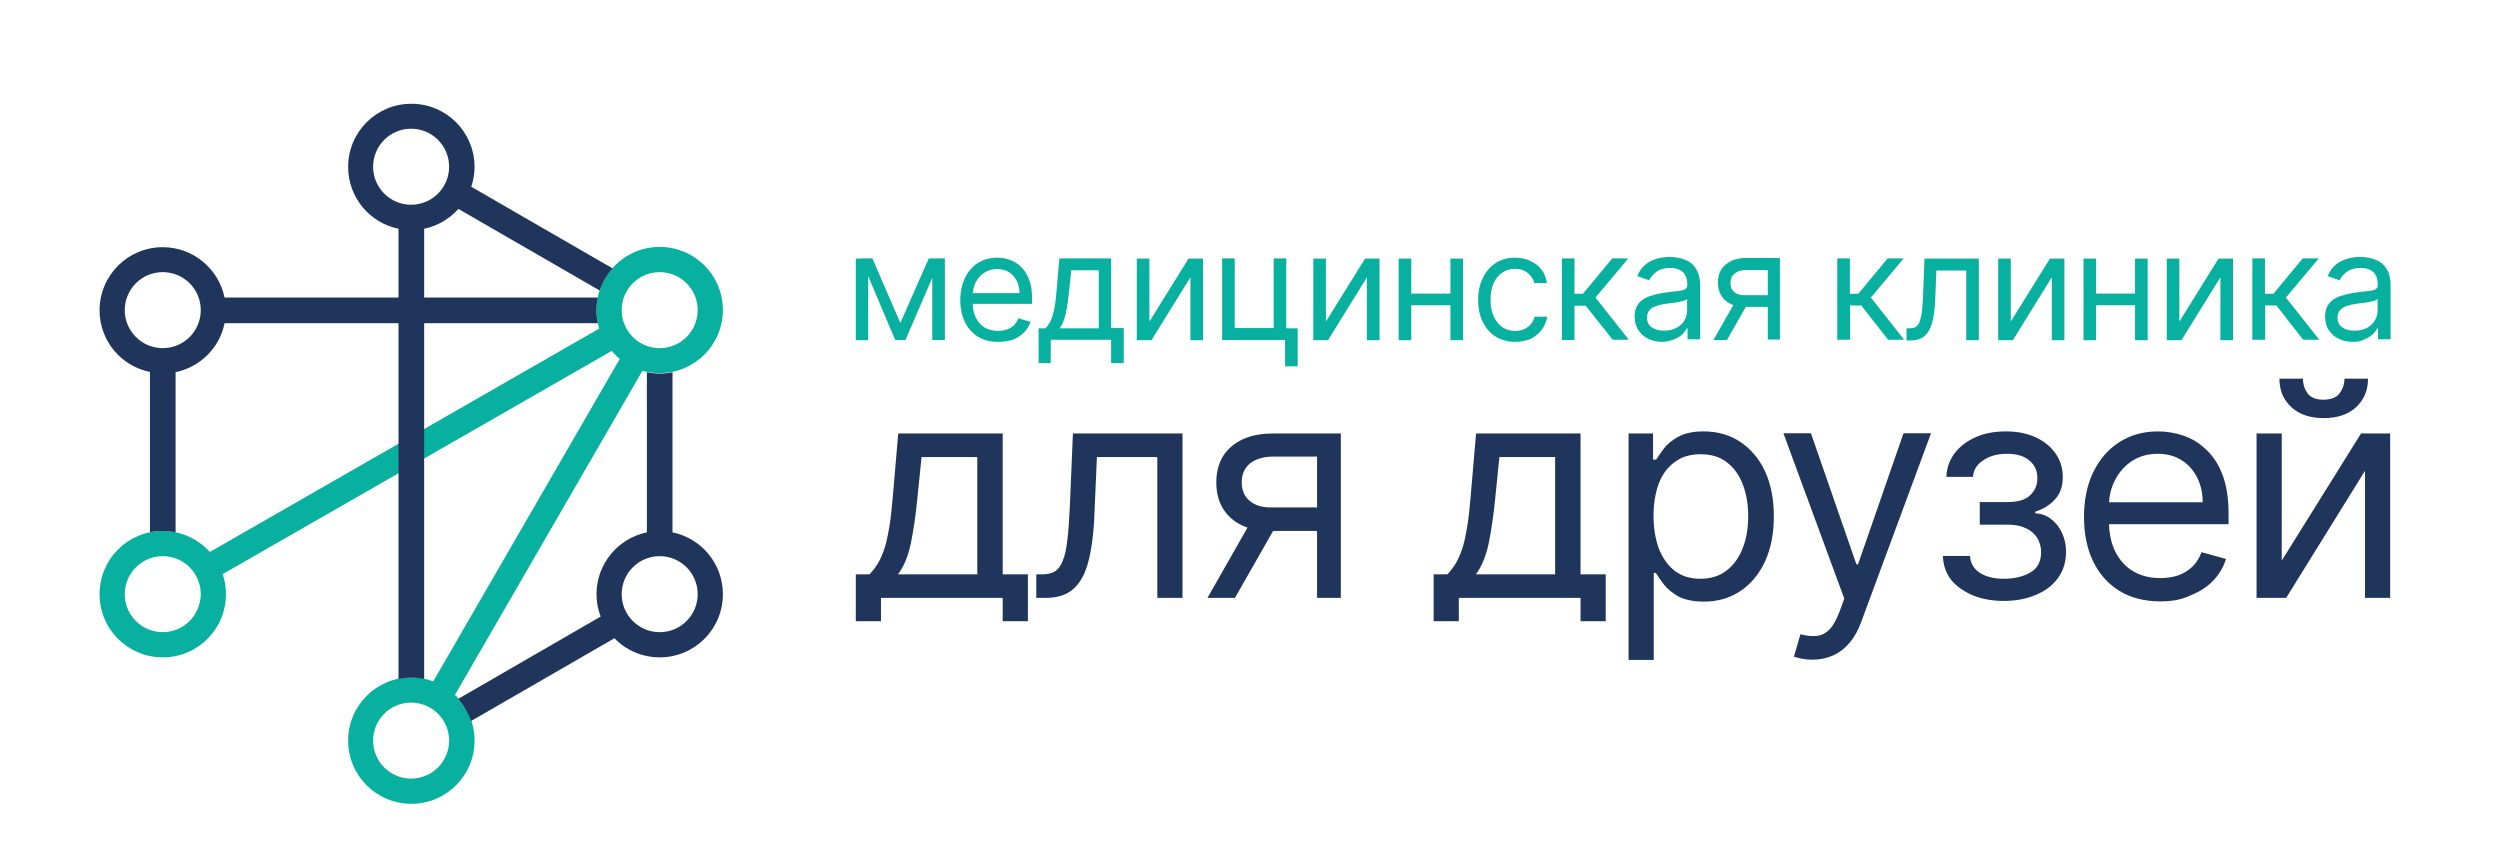 <?xml version="1.0" encoding="UTF-8"?> <!-- Generator: Adobe Illustrator 26.0.1, SVG Export Plug-In . SVG Version: 6.00 Build 0) --> <svg xmlns="http://www.w3.org/2000/svg" xmlns:xlink="http://www.w3.org/1999/xlink" id="Layer_1" x="0px" y="0px" viewBox="0 0 1072.1 368.1" style="enable-background:new 0 0 1072.1 368.1;" xml:space="preserve"> <style type="text/css"> .st0{fill:#20355C;} .st1{fill:#08B0A0;} .st2{fill-rule:evenodd;clip-rule:evenodd;fill:#08B0A0;} </style> <g> <path class="st0" d="M444.4,256.4v-10.1h2.6c2.1,0,3.9-0.4,5.3-1.2c1.4-0.9,2.5-2.3,3.4-4.5c0.9-2.1,1.6-5.1,2-8.9 c0.5-3.8,0.8-8.7,1.1-14.6l1.3-31.2h47v70.5h-10.8V196h-25.9l-1.1,25.2c-0.2,5.8-0.8,10.9-1.6,15.3c-0.8,4.4-1.9,8.1-3.5,11 c-1.6,3-3.6,5.2-6.2,6.7c-2.6,1.5-5.9,2.2-9.8,2.2H444.4z"></path> <path class="st0" d="M564.8,256.4v-60.6h-18.7c-4.2,0-7.5,1-10,2.9c-2.4,2-3.6,4.7-3.6,8.1c0,3.4,1.1,6,3.3,7.9 c2.2,1.9,5.2,2.9,9,2.9h22.8v10.1h-22.8c-4.8,0-8.9-0.8-12.4-2.5c-3.5-1.7-6.1-4.1-8-7.2c-1.9-3.2-2.8-6.9-2.8-11.2 c0-4.3,1-8.1,2.9-11.2c2-3.1,4.8-5.5,8.4-7.2c3.7-1.7,8-2.5,13.1-2.5h29v70.5H564.8z M517.8,256.4l20-35.1h11.8l-20,35.1H517.8z"></path> <path class="st0" d="M698.4,282.9v-97h10.5v11.2h1.3c0.8-1.2,1.9-2.8,3.3-4.7c1.4-1.9,3.5-3.6,6.2-5.1c2.7-1.5,6.3-2.3,10.9-2.3 c5.9,0,11.2,1.5,15.7,4.5c4.5,3,8.1,7.2,10.6,12.6c2.5,5.4,3.8,11.9,3.8,19.3c0,7.5-1.3,13.9-3.8,19.4c-2.5,5.4-6.1,9.7-10.6,12.7 c-4.5,3-9.7,4.5-15.6,4.5c-4.5,0-8.2-0.8-10.9-2.2c-2.7-1.5-4.8-3.3-6.3-5.2c-1.5-2-2.6-3.6-3.4-4.9h-0.9v37.3H698.4z M709.1,221.2 c0,5.3,0.8,10,2.3,14.1c1.6,4,3.8,7.2,6.8,9.5c3,2.3,6.7,3.4,11,3.4c4.5,0,8.3-1.2,11.3-3.6c3.1-2.4,5.4-5.7,6.9-9.7 c1.6-4.1,2.3-8.7,2.3-13.7c0-5-0.8-9.4-2.3-13.4c-1.5-4-3.8-7.2-6.8-9.5c-3-2.4-6.8-3.5-11.4-3.5c-4.4,0-8.1,1.1-11.1,3.4 c-3,2.2-5.3,5.3-6.8,9.3C709.9,211.3,709.1,215.9,709.1,221.2z"></path> <path class="st0" d="M777.2,282.9c-1.8,0-3.5-0.2-4.9-0.5c-1.4-0.3-2.4-0.6-3-0.8l2.8-9.6c2.6,0.7,5,0.9,7,0.7 c2-0.2,3.8-1.1,5.4-2.7c1.6-1.6,3-4.2,4.4-7.8l2-5.5l-26.1-70.9h11.8l19.5,56.2h0.7l19.5-56.2h11.8l-29.9,80.8c-1.3,3.6-3,6.7-5,9 c-2,2.4-4.3,4.2-6.9,5.4C783.4,282.3,780.4,282.9,777.2,282.9z"></path> <path class="st0" d="M833.2,238.4h11.6c0.2,3.2,1.7,5.6,4.3,7.3c2.7,1.7,6.1,2.5,10.4,2.5c4.3,0,8.1-0.9,11.2-2.7 c3.1-1.8,4.6-4.7,4.6-8.7c0-2.4-0.6-4.4-1.7-6.2c-1.2-1.8-2.8-3.2-4.9-4.1c-2.1-1-4.6-1.5-7.5-1.5H849v-9.7h12.1 c4.3,0,7.5-1,9.5-2.9c2.1-2,3.1-4.4,3.1-7.3c0-3.2-1.1-5.7-3.4-7.6c-2.2-1.9-5.4-2.9-9.5-2.9c-4.1,0-7.6,0.9-10.3,2.8 c-2.8,1.8-4.2,4.2-4.4,7.1h-11.4c0.1-3.8,1.3-7.1,3.5-10.1c2.2-2.9,5.2-5.2,9-6.9c3.8-1.7,8.1-2.5,13-2.5c5,0,9.3,0.9,12.9,2.6 c3.7,1.7,6.5,4.1,8.5,7c2,2.9,3,6.3,3,10c0,4-1.1,7.2-3.4,9.6c-2.2,2.4-5,4.2-8.4,5.2v0.7c2.7,0.2,5,1,6.9,2.6 c2,1.5,3.5,3.5,4.6,5.9c1.1,2.4,1.7,5.1,1.7,8c0,4.3-1.1,8-3.4,11.2c-2.3,3.2-5.4,5.6-9.5,7.3c-4,1.7-8.6,2.6-13.7,2.6 c-5,0-9.5-0.8-13.4-2.4c-3.9-1.7-7.1-3.9-9.4-6.8C834.5,245.7,833.3,242.3,833.2,238.4z"></path> <path class="st0" d="M926.5,257.9c-6.8,0-12.7-1.5-17.6-4.5c-4.9-3-8.7-7.3-11.3-12.7c-2.6-5.4-3.9-11.8-3.9-19 c0-7.2,1.3-13.6,3.9-19.1c2.7-5.5,6.4-9.9,11.1-12.9c4.8-3.1,10.3-4.7,16.7-4.7c3.7,0,7.3,0.6,10.9,1.8c3.6,1.2,6.8,3.2,9.8,6 c2.9,2.7,5.3,6.3,7,10.8c1.7,4.5,2.6,10,2.6,16.6v4.6h-54.4v-9.4h43.3c0-4-0.8-7.5-2.4-10.7c-1.6-3.1-3.8-5.6-6.7-7.4 c-2.9-1.8-6.3-2.7-10.2-2.7c-4.3,0-8,1.1-11.2,3.2c-3.1,2.1-5.5,4.9-7.2,8.3c-1.7,3.4-2.5,7-2.5,10.9v6.2c0,5.3,0.9,9.8,2.8,13.5 c1.9,3.7,4.5,6.5,7.8,8.4c3.3,1.9,7.1,2.8,11.5,2.8c2.8,0,5.4-0.4,7.7-1.2c2.3-0.8,4.3-2.1,6-3.7c1.7-1.7,3-3.7,3.9-6.2l10.5,2.9 c-1.1,3.6-3,6.7-5.6,9.4c-2.6,2.7-5.8,4.7-9.6,6.2C935.6,257.2,931.3,257.9,926.5,257.9z"></path> <path class="st0" d="M978.5,240.4l34-54.5h12.5v70.5h-10.8v-54.5l-33.8,54.5h-12.7v-70.5h10.8V240.4z M1005.4,162.4h10.1 c0,5-1.7,9-5.1,12.2c-3.4,3.2-8.1,4.7-14,4.7c-5.8,0-10.4-1.6-13.8-4.7c-3.4-3.2-5.1-7.2-5.1-12.2h10.1c0,2.4,0.7,4.5,2,6.3 c1.3,1.8,3.6,2.7,6.8,2.7c3.2,0,5.5-0.9,6.9-2.7C1004.6,166.9,1005.4,164.8,1005.4,162.4z"></path> <path class="st0" d="M377.8,266.4v-10H430v10h10.8v-20.1H430v-60.4h-44.8l-2.4,27.9c-0.4,4.9-0.9,9.1-1.5,12.6 c-0.6,3.5-1.2,6.4-2,8.8c-0.8,2.4-1.7,4.5-2.7,6.2c-1,1.7-2.3,3.4-3.7,4.9H367v20.1H377.8z M390.6,233.1c1.1-5.5,2.1-12,2.8-19.3 l1.8-17.8h23.9v50.3h-34C387.6,243,389.4,238.6,390.6,233.1z"></path> <path class="st0" d="M625.6,266.4v-10h52.2v10h10.8v-20.1h-10.8v-60.4h-44.8l-2.4,27.9c-0.4,4.9-0.9,9.1-1.5,12.6 c-0.6,3.5-1.2,6.4-2,8.8c-0.8,2.4-1.7,4.5-2.7,6.2c-1,1.7-2.3,3.4-3.7,4.9h-5.9v20.1H625.6z M638.4,233.1c1.1-5.5,2.1-12,2.8-19.3 L643,196h23.9v50.3h-34C635.4,243,637.2,238.6,638.4,233.1z"></path> <g> <path class="st1" d="M386.1,138.5l12.2-27.7h5.1l-15.1,35h-4.4l-14.8-35h5L386.1,138.5z M372.3,110.9v35H367v-35H372.3z M399.8,145.8v-35h5.4v35H399.8z"></path> <path class="st1" d="M428.1,146.6c-3.4,0-6.3-0.7-8.7-2.2c-2.4-1.5-4.3-3.6-5.6-6.3c-1.3-2.7-2-5.8-2-9.4c0-3.6,0.7-6.7,2-9.5 c1.3-2.7,3.2-4.9,5.5-6.4c2.4-1.5,5.1-2.3,8.3-2.3c1.8,0,3.6,0.3,5.4,0.9c1.8,0.6,3.4,1.6,4.8,3c1.5,1.4,2.6,3.1,3.5,5.4 c0.9,2.2,1.3,5,1.3,8.2v2.3h-26.9v-4.6h21.5c0-2-0.4-3.7-1.2-5.3c-0.8-1.5-1.9-2.8-3.3-3.7c-1.4-0.9-3.1-1.3-5.1-1.3 c-2.1,0-4,0.5-5.6,1.6c-1.5,1-2.7,2.4-3.6,4.1c-0.8,1.7-1.3,3.5-1.3,5.4v3.1c0,2.6,0.5,4.9,1.4,6.7c0.9,1.8,2.2,3.2,3.8,4.2 c1.6,0.9,3.5,1.4,5.7,1.4c1.4,0,2.7-0.2,3.8-0.6c1.2-0.4,2.1-1,3-1.8c0.8-0.8,1.5-1.8,1.9-3l5.2,1.5c-0.5,1.8-1.5,3.3-2.8,4.6 c-1.3,1.3-2.9,2.4-4.8,3.1C432.6,146.2,430.5,146.6,428.1,146.6z"></path> <path class="st1" d="M445.4,155.8v-15h2.9c0.7-0.7,1.3-1.5,1.8-2.4s1-1.9,1.3-3.1c0.4-1.2,0.7-2.7,1-4.4c0.3-1.7,0.5-3.8,0.7-6.3 l1.2-13.8h22.2v29.9h5.4v15h-5.4v-10h-25.9v10H445.4z M454.4,140.8h16.8v-24.9h-11.8l-0.9,8.8c-0.4,3.7-0.8,6.8-1.4,9.6 C456.5,137,455.6,139.2,454.4,140.8z"></path> <path class="st1" d="M492.9,137.9l16.8-27h6.2v35h-5.4v-27l-16.7,27h-6.3v-35h5.4V137.9z"></path> <path class="st1" d="M551.6,110.9v29.9h4.9v16.3h-5.4v-11.3h-27v-35h5.4v29.9h16.7v-29.9H551.6z"></path> <path class="st1" d="M568.6,137.9l16.8-27h6.2v35h-5.4v-27l-16.7,27h-6.3v-35h5.4V137.9z"></path> <path class="st1" d="M623.3,125.9v5H604v-5H623.3z M605.2,110.9v35h-5.4v-35H605.2z M627.4,110.9v35H622v-35H627.4z"></path> <path class="st1" d="M649.8,146.6c-3.3,0-6.1-0.8-8.5-2.3c-2.4-1.5-4.2-3.7-5.5-6.4c-1.3-2.7-1.9-5.8-1.9-9.3c0-3.6,0.7-6.7,2-9.4 c1.3-2.7,3.2-4.9,5.5-6.4c2.4-1.5,5.1-2.3,8.3-2.3c2.5,0,4.7,0.5,6.6,1.4c2,0.9,3.6,2.2,4.8,3.8c1.3,1.6,2,3.6,2.3,5.7h-5.4 c-0.4-1.6-1.3-3-2.7-4.2c-1.4-1.2-3.3-1.9-5.6-1.9c-2.1,0-3.9,0.5-5.5,1.6c-1.6,1.1-2.8,2.6-3.7,4.6c-0.9,2-1.3,4.3-1.3,6.9 c0,2.7,0.4,5.1,1.3,7.1c0.9,2,2.1,3.6,3.6,4.7c1.6,1.1,3.4,1.7,5.6,1.7c1.4,0,2.7-0.2,3.8-0.7c1.1-0.5,2.1-1.2,2.9-2.1 c0.8-0.9,1.4-2,1.7-3.3h5.4c-0.3,2.1-1.1,3.9-2.3,5.6c-1.2,1.6-2.8,2.9-4.7,3.9C654.6,146.1,652.3,146.6,649.8,146.6z"></path> <path class="st1" d="M669.8,145.8v-35h5.4v15.2h3.6l12.6-15.2h6.9l-14.1,16.8l14.3,18.1h-6.9L680,131.1h-4.8v14.7H669.8z"></path> <path class="st1" d="M712.9,146.6c-2.2,0-4.2-0.4-6-1.3c-1.8-0.8-3.2-2.1-4.3-3.7c-1.1-1.6-1.6-3.6-1.6-5.8c0-2,0.4-3.6,1.2-4.9 c0.8-1.3,1.8-2.2,3.2-3c1.3-0.7,2.8-1.2,4.4-1.6c1.6-0.4,3.2-0.7,4.8-0.9c2.1-0.3,3.8-0.5,5.2-0.6c1.3-0.2,2.3-0.4,2.9-0.8 c0.6-0.3,0.9-1,0.9-1.8v-0.2c0-2.2-0.6-4-1.8-5.2c-1.2-1.2-3.1-1.9-5.5-1.9c-2.6,0-4.6,0.6-6,1.7s-2.5,2.3-3.1,3.6l-5.1-1.8 c0.9-2.1,2.1-3.8,3.6-5c1.5-1.2,3.2-2,5-2.5c1.8-0.5,3.6-0.7,5.4-0.7c1.1,0,2.4,0.1,3.9,0.4c1.5,0.3,2.9,0.8,4.3,1.6 c1.4,0.8,2.5,2.1,3.4,3.7c0.9,1.7,1.4,3.9,1.4,6.6v23h-5.4v-4.7h-0.3c-0.4,0.8-1,1.6-1.8,2.4c-0.8,0.9-2,1.6-3.4,2.2 S714.9,146.6,712.9,146.6z M713.7,141.8c2.1,0,3.9-0.4,5.4-1.3c1.5-0.8,2.6-1.9,3.3-3.2c0.8-1.3,1.1-2.7,1.1-4.2v-4.9 c-0.2,0.3-0.7,0.5-1.5,0.8c-0.8,0.2-1.6,0.4-2.6,0.6c-1,0.2-1.9,0.3-2.9,0.4c-0.9,0.1-1.7,0.2-2.3,0.3c-1.4,0.2-2.7,0.5-3.9,0.9 c-1.2,0.4-2.2,1-2.9,1.8c-0.7,0.8-1.1,1.9-1.1,3.2c0,1.9,0.7,3.3,2.1,4.2C709.8,141.4,711.5,141.8,713.7,141.8z"></path> <path class="st1" d="M758.1,145.8v-30h-9.3c-2.1,0-3.7,0.5-4.9,1.5c-1.2,1-1.8,2.3-1.8,4c0,1.7,0.5,3,1.6,3.9 c1.1,1,2.6,1.4,4.5,1.4h11.3v5h-11.3c-2.4,0-4.4-0.4-6.1-1.3c-1.7-0.8-3-2-4-3.6c-0.9-1.6-1.4-3.4-1.4-5.6c0-2.2,0.5-4,1.5-5.6 c1-1.5,2.4-2.7,4.2-3.6c1.8-0.8,4-1.3,6.5-1.3h14.4v35H758.1z M734.8,145.8l9.9-17.4h5.8l-9.9,17.4H734.8z"></path> <path class="st1" d="M787.9,145.8v-35h5.4v15.2h3.6l12.6-15.2h6.9l-14.1,16.8l14.3,18.1h-6.9l-11.5-14.7h-4.8v14.7H787.9z"></path> <path class="st1" d="M817.6,145.8v-5h1.3c1,0,1.9-0.2,2.6-0.6c0.7-0.4,1.3-1.2,1.7-2.2c0.4-1.1,0.8-2.5,1-4.4 c0.2-1.9,0.4-4.3,0.5-7.2l0.6-15.5h23.3v35h-5.4v-29.9h-12.8l-0.5,12.5c-0.1,2.9-0.4,5.4-0.8,7.6c-0.4,2.2-1,4-1.8,5.5 c-0.8,1.5-1.8,2.6-3.1,3.3c-1.3,0.7-2.9,1.1-4.8,1.1H817.6z"></path> <path class="st1" d="M862.3,137.9l16.8-27h6.2v35h-5.4v-27l-16.7,27h-6.3v-35h5.4V137.9z"></path> <path class="st1" d="M916.9,125.9v5h-19.3v-5H916.9z M898.9,110.9v35h-5.4v-35H898.9z M921,110.9v35h-5.4v-35H921z"></path> <path class="st1" d="M934.6,137.9l16.8-27h6.2v35h-5.4v-27l-16.7,27h-6.3v-35h5.4V137.9z"></path> <path class="st1" d="M965.9,145.8v-35h5.4v15.2h3.6l12.6-15.2h6.9l-14.1,16.8l14.3,18.1h-6.9l-11.5-14.7h-4.8v14.7H965.9z"></path> <path class="st1" d="M1009,146.6c-2.2,0-4.2-0.4-6-1.3c-1.8-0.8-3.2-2.1-4.3-3.7c-1.1-1.6-1.6-3.6-1.6-5.8c0-2,0.4-3.6,1.2-4.9 c0.8-1.3,1.8-2.2,3.2-3c1.3-0.7,2.8-1.2,4.4-1.6c1.6-0.4,3.2-0.7,4.8-0.9c2.1-0.3,3.8-0.5,5.2-0.6c1.3-0.2,2.3-0.4,2.9-0.8 c0.6-0.3,0.9-1,0.9-1.8v-0.2c0-2.2-0.6-4-1.8-5.2c-1.2-1.2-3.1-1.9-5.5-1.9c-2.6,0-4.6,0.6-6,1.7c-1.5,1.1-2.5,2.3-3.1,3.6 l-5.1-1.8c0.9-2.1,2.1-3.8,3.6-5c1.5-1.2,3.2-2,5-2.5c1.8-0.5,3.6-0.7,5.4-0.7c1.1,0,2.4,0.1,3.9,0.4c1.5,0.3,2.9,0.8,4.3,1.6 c1.4,0.8,2.5,2.1,3.4,3.7c0.9,1.7,1.4,3.9,1.4,6.6v23h-5.4v-4.7h-0.3c-0.4,0.8-1,1.6-1.8,2.4c-0.9,0.9-2,1.6-3.4,2.2 C1012.7,146.3,1011,146.6,1009,146.6z M1009.8,141.8c2.1,0,3.9-0.4,5.4-1.3c1.5-0.8,2.6-1.9,3.3-3.2c0.8-1.3,1.1-2.7,1.1-4.2v-4.9 c-0.2,0.3-0.7,0.5-1.5,0.8c-0.8,0.2-1.6,0.4-2.6,0.6c-1,0.2-1.9,0.3-2.9,0.4c-0.9,0.1-1.7,0.2-2.3,0.3c-1.4,0.2-2.7,0.5-3.9,0.9 c-1.2,0.4-2.2,1-2.9,1.8c-0.7,0.8-1.1,1.9-1.1,3.2c0,1.9,0.7,3.3,2.1,4.2C1005.9,141.4,1007.7,141.8,1009.8,141.8z"></path> </g> <g> <path class="st2" d="M282.9,105.9c-15,0-27.1,12.1-27.1,27.1c0,2.7,0.4,5.4,1.2,7.9L90,236.7c-5-5.5-12.2-9-20.2-9 c-15,0-27.1,12.1-27.1,27.1c0,15,12.1,27.1,27.1,27.1s27.1-12.1,27.1-27.1c0-3-0.5-5.9-1.4-8.6l166.8-95.7 c1.1,1.2,2.2,2.4,3.5,3.4l-80,138.3c-2.9-1.1-6.1-1.7-9.4-1.7c-15,0-27.1,12.1-27.1,27.1s12.1,27.1,27.1,27.1s27.1-12.1,27.1-27.1 c0-7.7-3.2-14.7-8.4-19.6l80.4-139c2.4,0.7,4.9,1,7.4,1c15,0,27.1-12.1,27.1-27.1C310,118,297.9,105.9,282.9,105.9z M69.8,271.1 c-9,0-16.3-7.3-16.3-16.3c0-9,7.3-16.3,16.3-16.3c9,0,16.3,7.3,16.3,16.3C86,263.8,78.8,271.1,69.8,271.1z M176.3,333.9 c-9,0-16.3-7.3-16.3-16.3c0-9,7.3-16.3,16.3-16.3c9,0,16.3,7.3,16.3,16.3C192.6,326.6,185.3,333.9,176.3,333.9z M282.9,149.3 c-9,0-16.3-7.3-16.3-16.3c0-9,7.3-16.3,16.3-16.3c9,0,16.3,7.3,16.3,16.3C299.2,142,291.9,149.3,282.9,149.3z"></path> <path class="st0" d="M64.3,159.5v68.7c1.7-0.3,3.5-0.5,5.3-0.5c1.9,0,3.8,0.2,5.7,0.6v-68.7c10.6-2.2,18.9-10.5,21-21h160.1 c-0.4-1.8-0.6-3.6-0.6-5.5c0-1.9,0.2-3.7,0.6-5.5H96.3c-2.5-12.3-13.5-21.6-26.5-21.6c-15,0-27.1,12.1-27.1,27.1 C42.7,146.1,51.9,157,64.3,159.5z M69.8,116.7c9,0,16.3,7.3,16.3,16.3c0,9-7.3,16.3-16.3,16.3c-9,0-16.3-7.3-16.3-16.3 C53.5,124,60.8,116.7,69.8,116.7z"></path> <path class="st0" d="M202.1,80.1c0.9-2.7,1.4-5.5,1.4-8.5c0-15-12.1-27.1-27.1-27.1c-15,0-27.1,12.1-27.1,27.1 c0,13.1,9.3,24,21.6,26.5v193.1c1.8-0.4,3.6-0.6,5.5-0.6s3.7,0.2,5.5,0.6V98.1c5.8-1.2,10.9-4.3,14.7-8.5l60.6,35 c1.2-3.6,3-6.8,5.5-9.5L202.1,80.1z M176.3,87.8c-9,0-16.3-7.3-16.3-16.3c0-9,7.3-16.3,16.3-16.3c9,0,16.3,7.3,16.3,16.3 C192.6,80.5,185.3,87.8,176.3,87.8z"></path> <path class="st0" d="M288.4,228.3v-68.7c-1.8,0.4-3.6,0.6-5.5,0.6s-3.7-0.2-5.5-0.6v68.7c-12.3,2.5-21.6,13.5-21.6,26.5 c0,3.4,0.6,6.6,1.8,9.6l-61.1,35.3c2.4,2.7,4.3,6,5.5,9.5l61.5-35.5c4.9,5.1,11.8,8.2,19.4,8.2c15,0,27.1-12.1,27.1-27.1 C310,241.7,300.7,230.8,288.4,228.3z M282.9,271.1c-9,0-16.3-7.3-16.3-16.3c0-9,7.3-16.3,16.3-16.3c9,0,16.3,7.3,16.3,16.3 C299.2,263.8,291.9,271.1,282.9,271.1z"></path> </g> </g> </svg> 